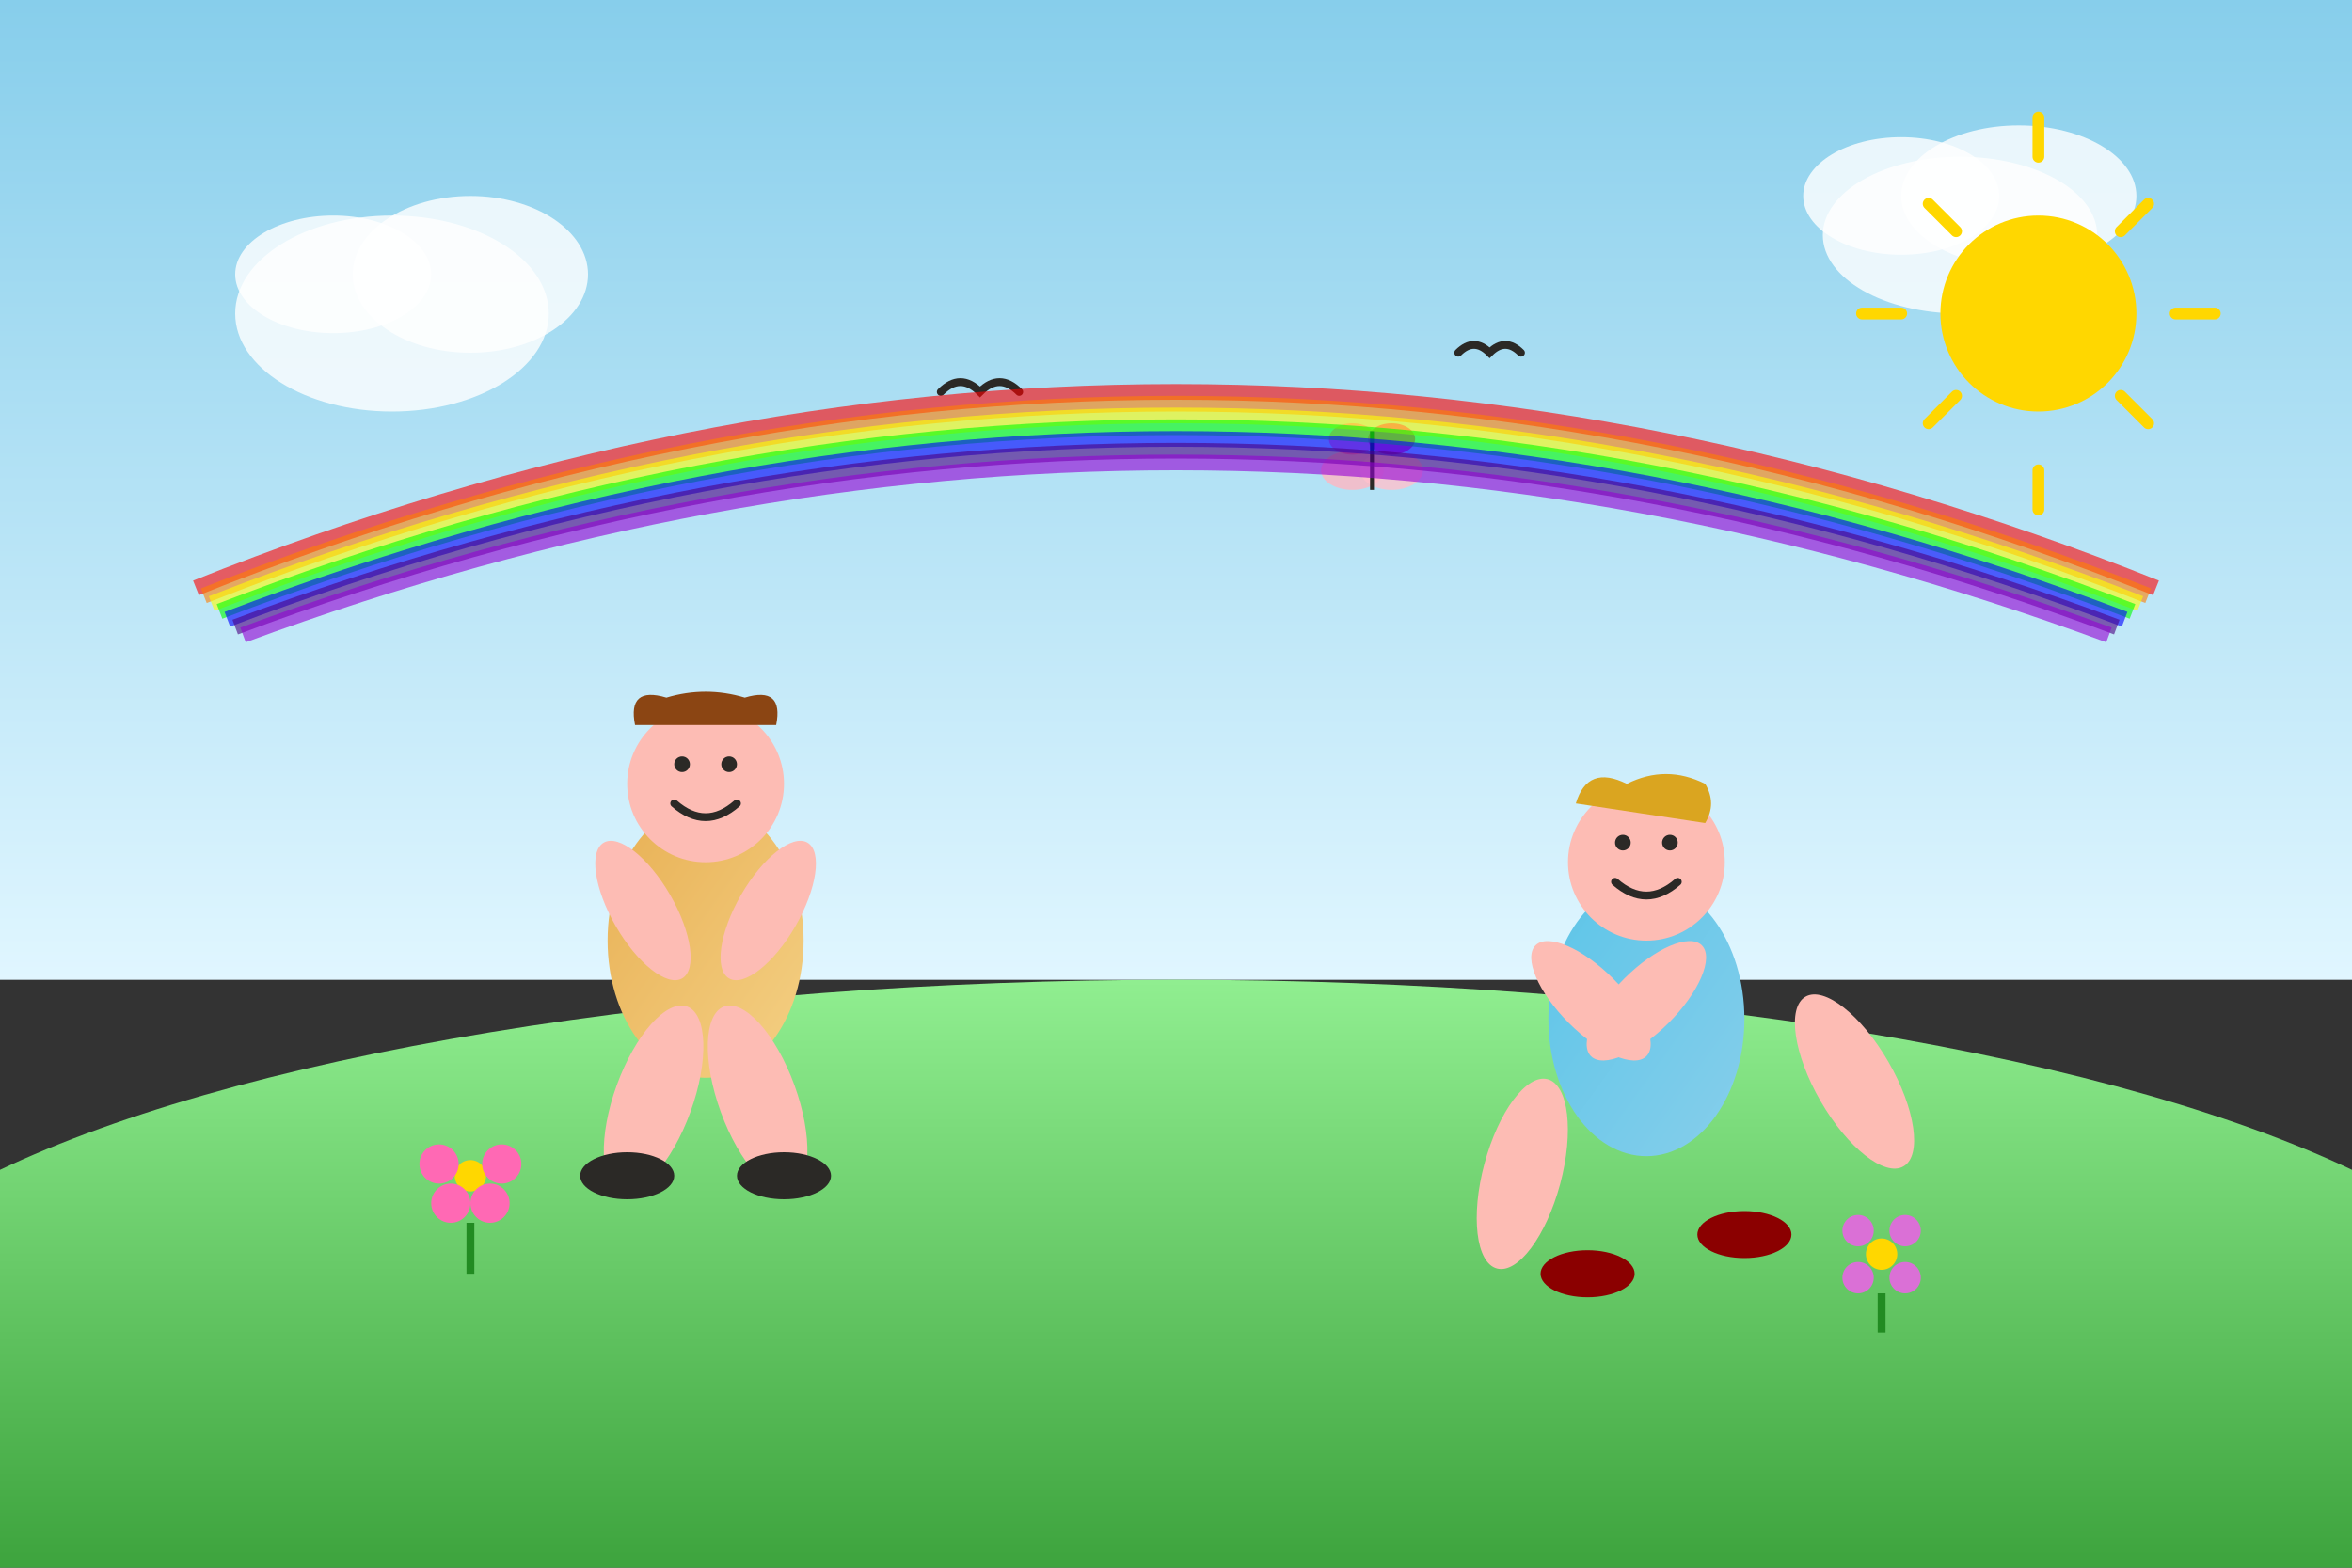<svg width="600" height="400" viewBox="0 0 600 400" fill="none" xmlns="http://www.w3.org/2000/svg">
  <rect x="0" y="0" width="600" height="400" fill="#333333" stroke="none"/>
  <!-- Hero Banner - Children playing in comfortable clothing -->
  
  <defs>
    <linearGradient id="skyGradient" x1="0%" y1="0%" x2="0%" y2="100%">
      <stop offset="0%" style="stop-color:#87CEEB;stop-opacity:1" />
      <stop offset="100%" style="stop-color:#E0F6FF;stop-opacity:1" />
    </linearGradient>
    <linearGradient id="grassGradient" x1="0%" y1="0%" x2="0%" y2="100%">
      <stop offset="0%" style="stop-color:#90EE90;stop-opacity:1" />
      <stop offset="100%" style="stop-color:#228B22;stop-opacity:1" />
    </linearGradient>
    <linearGradient id="childGradient1" x1="0%" y1="0%" x2="100%" y2="100%">
      <stop offset="0%" style="stop-color:#E8B054;stop-opacity:1" />
      <stop offset="100%" style="stop-color:#F4D084;stop-opacity:1" />
    </linearGradient>
    <linearGradient id="childGradient2" x1="0%" y1="0%" x2="100%" y2="100%">
      <stop offset="0%" style="stop-color:#5CC5E8;stop-opacity:1" />
      <stop offset="100%" style="stop-color:#87CEEB;stop-opacity:1" />
    </linearGradient>
  </defs>
  
  <!-- Background sky -->
  <rect width="600" height="250" fill="url(#skyGradient)"/>
  
  <!-- Ground/grass -->
  <ellipse cx="300" cy="350" rx="350" ry="100" fill="url(#grassGradient)"/>
  
  <!-- Fluffy clouds -->
  <ellipse cx="100" cy="80" rx="40" ry="25" fill="white" opacity="0.8"/>
  <ellipse cx="120" cy="70" rx="30" ry="20" fill="white" opacity="0.8"/>
  <ellipse cx="85" cy="70" rx="25" ry="15" fill="white" opacity="0.8"/>
  
  <ellipse cx="500" cy="60" rx="35" ry="20" fill="white" opacity="0.8"/>
  <ellipse cx="485" cy="50" rx="25" ry="15" fill="white" opacity="0.8"/>
  <ellipse cx="515" cy="50" rx="30" ry="18" fill="white" opacity="0.8"/>
  
  <!-- Sun -->
  <circle cx="520" cy="80" r="25" fill="#FFD700"/>
  <g stroke="#FFD700" stroke-width="3" stroke-linecap="round">
    <line x1="520" y1="30" x2="520" y2="40"/>
    <line x1="565" y1="80" x2="555" y2="80"/>
    <line x1="475" y1="80" x2="485" y2="80"/>
    <line x1="520" y1="120" x2="520" y2="130"/>
    <line x1="548" y1="52" x2="541" y2="59"/>
    <line x1="492" y1="52" x2="499" y2="59"/>
    <line x1="548" y1="108" x2="541" y2="101"/>
    <line x1="492" y1="108" x2="499" y2="101"/>
  </g>
  
  <!-- First child (left) - jumping -->
  <g transform="translate(180, 200)">
    <!-- Body -->
    <ellipse cx="0" cy="40" rx="25" ry="35" fill="url(#childGradient1)"/>
    <!-- Head -->
    <circle cx="0" cy="0" r="20" fill="#FDBCB4"/>
    <!-- Hair -->
    <path d="M-18 -15 Q-20 -25 -10 -22 Q0 -25 10 -22 Q20 -25 18 -15" fill="#8B4513"/>
    <!-- Eyes -->
    <circle cx="-6" cy="-5" r="2" fill="#2B2926"/>
    <circle cx="6" cy="-5" r="2" fill="#2B2926"/>
    <!-- Smile -->
    <path d="M-8 5 Q0 12 8 5" stroke="#2B2926" stroke-width="2" fill="none" stroke-linecap="round"/>
    <!-- Arms -->
    <ellipse cx="-30" cy="20" rx="8" ry="20" fill="#FDBCB4" transform="rotate(-30)"/>
    <ellipse cx="30" cy="20" rx="8" ry="20" fill="#FDBCB4" transform="rotate(30)"/>
    <!-- Legs -->
    <ellipse cx="-15" cy="80" rx="10" ry="25" fill="#FDBCB4" transform="rotate(-20)"/>
    <ellipse cx="15" cy="80" rx="10" ry="25" fill="#FDBCB4" transform="rotate(20)"/>
    <!-- Shoes -->
    <ellipse cx="-20" cy="100" rx="12" ry="6" fill="#2B2926"/>
    <ellipse cx="20" cy="100" rx="12" ry="6" fill="#2B2926"/>
  </g>
  
  <!-- Second child (right) - running -->
  <g transform="translate(420, 220)">
    <!-- Body -->
    <ellipse cx="0" cy="40" rx="25" ry="35" fill="url(#childGradient2)"/>
    <!-- Head -->
    <circle cx="0" cy="0" r="20" fill="#FDBCB4"/>
    <!-- Hair -->
    <path d="M-18 -15 Q-15 -25 -5 -20 Q5 -25 15 -20 Q18 -15 15 -10" fill="#DAA520"/>
    <!-- Eyes -->
    <circle cx="-6" cy="-5" r="2" fill="#2B2926"/>
    <circle cx="6" cy="-5" r="2" fill="#2B2926"/>
    <!-- Smile -->
    <path d="M-8 5 Q0 12 8 5" stroke="#2B2926" stroke-width="2" fill="none" stroke-linecap="round"/>
    <!-- Arms -->
    <ellipse cx="-35" cy="15" rx="8" ry="20" fill="#FDBCB4" transform="rotate(-45)"/>
    <ellipse cx="25" cy="25" rx="8" ry="20" fill="#FDBCB4" transform="rotate(45)"/>
    <!-- Legs -->
    <ellipse cx="-10" cy="85" rx="10" ry="25" fill="#FDBCB4" transform="rotate(15)"/>
    <ellipse cx="18" cy="75" rx="10" ry="25" fill="#FDBCB4" transform="rotate(-30)"/>
    <!-- Shoes -->
    <ellipse cx="-15" cy="105" rx="12" ry="6" fill="#8B0000"/>
    <ellipse cx="25" cy="95" rx="12" ry="6" fill="#8B0000"/>
  </g>
  
  <!-- Decorative elements -->
  <!-- Butterflies -->
  <g transform="translate(350, 120)">
    <ellipse cx="-5" cy="0" rx="8" ry="5" fill="#FFB6C1" opacity="0.8"/>
    <ellipse cx="5" cy="0" rx="8" ry="5" fill="#FFC0CB" opacity="0.8"/>
    <ellipse cx="-5" cy="-8" rx="6" ry="4" fill="#FF69B4" opacity="0.8"/>
    <ellipse cx="5" cy="-8" rx="6" ry="4" fill="#FF1493" opacity="0.8"/>
    <line x1="0" y1="-10" x2="0" y2="5" stroke="#2B2926" stroke-width="1"/>
  </g>
  
  <!-- Flowers -->
  <g transform="translate(120, 300)">
    <circle cx="0" cy="0" r="4" fill="#FFD700"/>
    <circle cx="-8" cy="-3" r="5" fill="#FF69B4"/>
    <circle cx="8" cy="-3" r="5" fill="#FF69B4"/>
    <circle cx="-5" cy="7" r="5" fill="#FF69B4"/>
    <circle cx="5" cy="7" r="5" fill="#FF69B4"/>
    <line x1="0" y1="12" x2="0" y2="25" stroke="#228B22" stroke-width="2"/>
  </g>
  
  <g transform="translate(480, 320)">
    <circle cx="0" cy="0" r="4" fill="#FFD700"/>
    <circle cx="-6" cy="-6" r="4" fill="#DA70D6"/>
    <circle cx="6" cy="-6" r="4" fill="#DA70D6"/>
    <circle cx="-6" cy="6" r="4" fill="#DA70D6"/>
    <circle cx="6" cy="6" r="4" fill="#DA70D6"/>
    <line x1="0" y1="10" x2="0" y2="20" stroke="#228B22" stroke-width="2"/>
  </g>
  
  <!-- Birds in the sky -->
  <g transform="translate(250, 100)">
    <path d="M-10 0 Q-5 -5 0 0 Q5 -5 10 0" stroke="#2B2926" stroke-width="2" fill="none" stroke-linecap="round"/>
  </g>
  
  <g transform="translate(380, 90)">
    <path d="M-8 0 Q-4 -4 0 0 Q4 -4 8 0" stroke="#2B2926" stroke-width="2" fill="none" stroke-linecap="round"/>
  </g>
  
  <!-- Rainbow arc -->
  <path d="M50 150 Q300 50 550 150" stroke="#FF0000" stroke-width="4" fill="none" opacity="0.6"/>
  <path d="M52 152 Q300 54 548 152" stroke="#FF7F00" stroke-width="4" fill="none" opacity="0.6"/>
  <path d="M54 154 Q300 58 546 154" stroke="#FFFF00" stroke-width="4" fill="none" opacity="0.6"/>
  <path d="M56 156 Q300 62 544 156" stroke="#00FF00" stroke-width="4" fill="none" opacity="0.6"/>
  <path d="M58 158 Q300 66 542 158" stroke="#0000FF" stroke-width="4" fill="none" opacity="0.6"/>
  <path d="M60 160 Q300 70 540 160" stroke="#4B0082" stroke-width="4" fill="none" opacity="0.6"/>
  <path d="M62 162 Q300 74 538 162" stroke="#9400D3" stroke-width="4" fill="none" opacity="0.6"/>
</svg>
